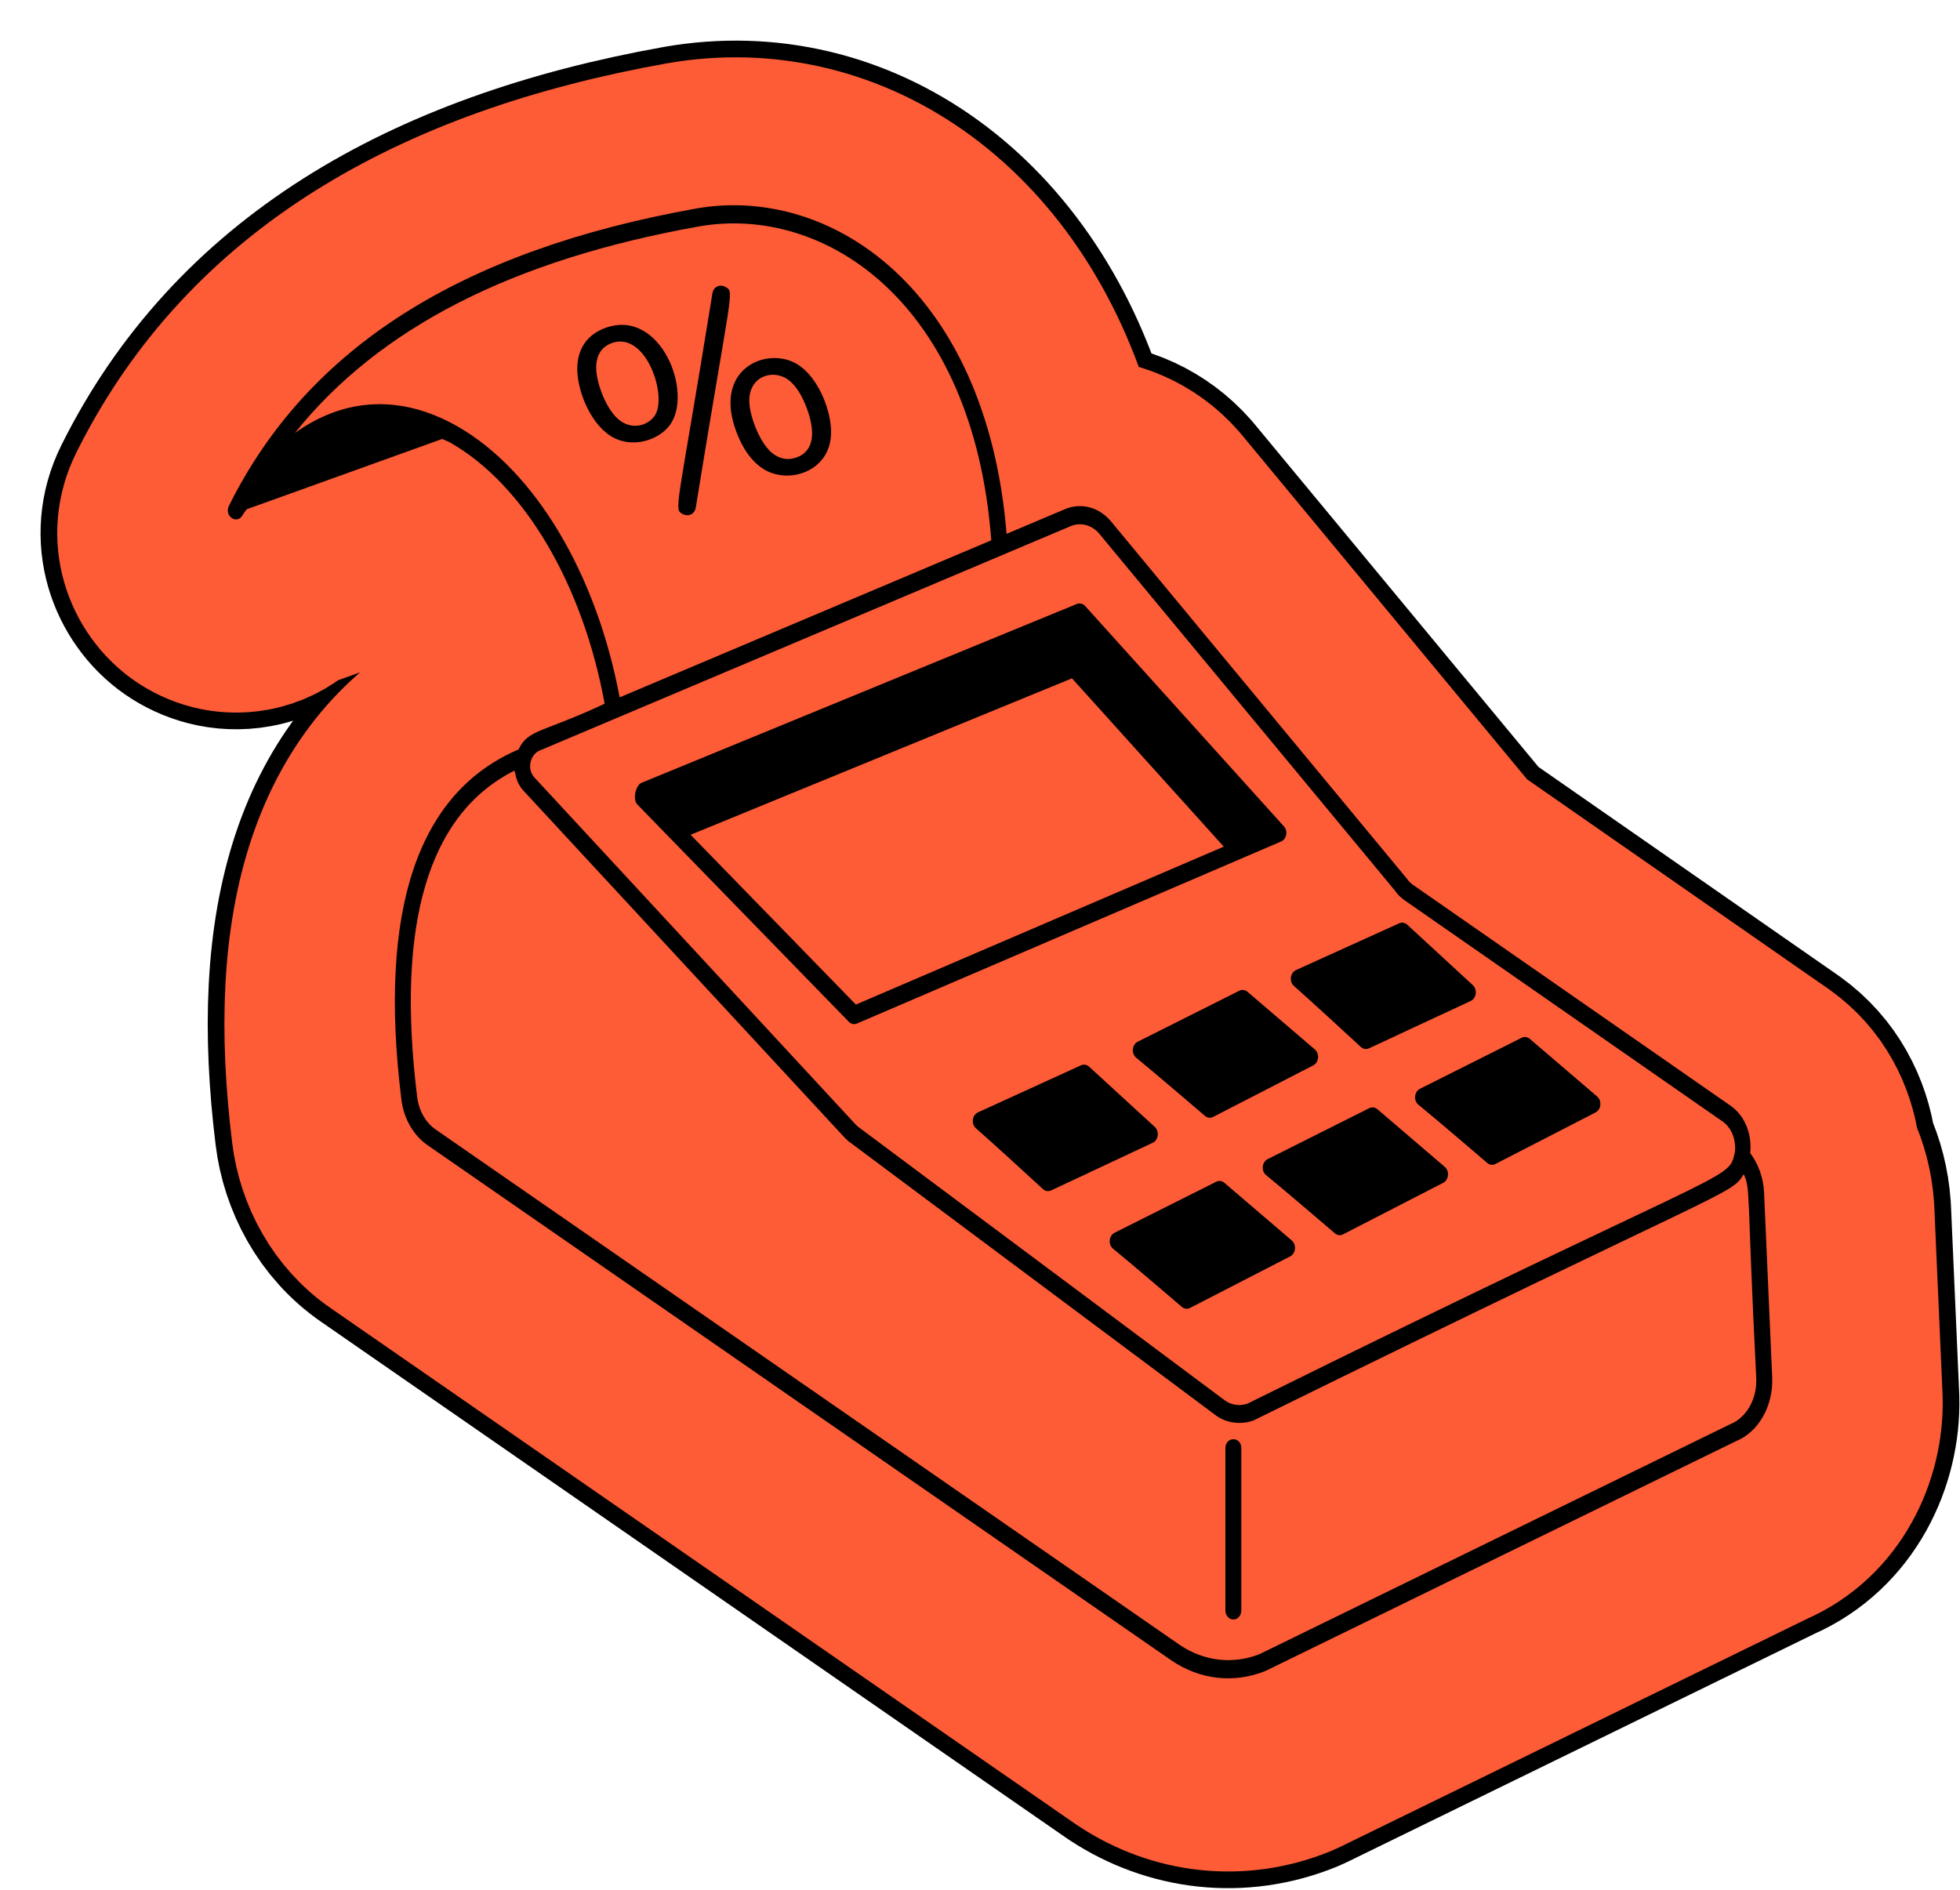 <svg width="783" height="755" viewBox="0 0 783 755" fill="none" xmlns="http://www.w3.org/2000/svg">
<g filter="url(#filter0_d_670_9141)">
<path d="M255.729 39.562C325.309 27.342 391.983 73.169 415.44 157.886C430.846 157.904 445.435 164.813 455.538 176.284L456.223 177.076L456.497 177.403L573.064 318.179L696.854 404.286L697.237 404.556C710.978 414.372 718.171 428.86 720.131 443.232C723.409 450.394 725.43 458.193 725.979 466.263L726.051 467.496L726.06 467.692L729.317 541.795L729.321 541.886L729.358 542.995C729.909 565.87 718.256 591.944 692.967 602.927L505.97 694.271C505.375 694.561 504.773 694.836 504.163 695.095L503.551 695.348C479.269 705.145 453.002 701.952 431.865 688.006L430.862 687.334C430.782 687.279 430.702 687.223 430.622 687.168L133.535 481.361V481.36C118.075 470.7 109.289 453.717 107.244 436.894C102.232 396.244 103.386 359.359 113.682 328.639C123.265 300.044 140.827 276.991 166.7 262.875C168.046 261.477 169.518 260.118 171.129 258.813C174.602 256 178.132 253.945 181.103 252.458C174.165 233.512 164.749 219.15 155.363 210.085L104.219 228.481C99.216 232.732 92.933 235.996 85.489 237.35C73.364 239.554 62.618 235.877 55.173 230.678C40.087 220.143 31.995 198.638 41.977 178.543L41.985 178.523C80.387 101.322 154.211 57.725 255.61 39.582L255.729 39.562ZM189.125 359.706C185.635 372.537 184.089 391.337 186.863 418.857L474.873 618.376L647.699 533.942C647.518 530.18 647.351 526.634 647.198 523.292C621.441 535.612 581.535 554.735 518.735 585.556L501.293 594.128C500.25 594.641 499.182 595.106 498.096 595.52C482.413 601.494 462.714 600.004 447.358 588.529V588.53L302.685 480.548C300.757 479.246 299.381 478.09 298.688 477.495C298.045 476.944 297.439 476.391 296.99 475.972L296.234 475.253C296.207 475.227 296.18 475.2 296.153 475.174C296.14 475.162 296.124 475.146 296.104 475.127C296.05 475.076 295.913 474.946 295.787 474.826C295.73 474.772 295.598 474.646 295.444 474.496C295.373 474.427 295.216 474.273 295.021 474.078C294.925 473.981 294.756 473.81 294.55 473.596C294.444 473.486 294.297 473.332 294.124 473.146C294.103 473.123 294.081 473.099 294.058 473.073V473.074L189.125 359.706ZM254.532 310.31L351.449 415.017L481.95 512.396C548.44 479.624 590.128 459.888 616.007 447.625L523.435 383.226C522.89 382.847 522.356 382.453 521.832 382.046L521.312 381.634C520.496 380.975 515.86 377.473 511.558 371.645L407.278 245.754L254.532 310.31ZM295.994 475.02C296.061 475.085 296.114 475.135 296.139 475.159C295.995 475.02 295.852 474.881 295.71 474.739C295.847 474.876 295.95 474.977 295.994 475.02ZM295.162 474.182C295.364 474.391 295.527 474.556 295.617 474.647C295.626 474.656 295.634 474.664 295.643 474.672C295.477 474.506 295.313 474.338 295.15 474.169C295.154 474.173 295.158 474.178 295.162 474.182ZM294.741 473.736C294.797 473.796 294.852 473.852 294.901 473.905C294.81 473.809 294.719 473.712 294.629 473.614C294.671 473.659 294.708 473.701 294.741 473.736ZM294.103 473.031C294.237 473.184 294.36 473.32 294.468 473.438C294.345 473.304 294.224 473.168 294.104 473.031H294.103ZM577.362 323.709L577.091 323.307C577.056 323.256 577.021 323.206 576.986 323.156C577.112 323.34 577.239 323.523 577.362 323.709ZM338.996 185.709C326.327 128.576 289.295 116.909 269.664 120.368L269.663 120.367C242.387 125.252 219.108 131.967 199.314 140.305C224.436 159.532 243.519 188.44 255.909 220.827L338.996 185.709ZM112.95 218.159L112.952 218.16C112.961 218.145 112.971 218.131 112.98 218.115L112.978 218.113C112.968 218.129 112.959 218.144 112.95 218.159Z" fill="black" stroke="black" stroke-width="74.758" stroke-linejoin="round"/>
<path d="M463.028 355.162C477.876 348.062 494.896 350.868 506.673 360.951L506.672 360.952L533.559 383.955L533.562 383.959L534.106 384.432C545.405 394.44 548.824 408.232 547.75 419.344C546.68 430.414 540.556 444.015 526.43 451.611L525.751 451.969H525.75L485.762 472.555L485.753 472.559C471.094 480.101 453.481 477.967 441.042 467.302V467.302C436.15 463.109 421.559 450.625 414.168 444.558L414.163 444.554C401.887 434.475 398.195 420.012 399.384 408.449C400.565 396.959 407.147 383.2 421.754 375.867L421.759 375.864L462.322 355.508L463.028 355.162Z" fill="black" stroke="black" stroke-width="74.758" stroke-linejoin="round"/>
<path d="M528.241 327.611C543.455 321.065 560.284 324.684 571.54 335.062L571.541 335.061L597.687 359.168L598.208 359.656C609.022 369.968 612.032 383.756 610.6 394.867C609.152 406.105 602.353 419.875 587.314 426.88L546.702 445.801L546.691 445.807C531.641 452.812 514.188 449.839 502.285 438.842V438.843C498.125 435 486.741 424.504 479.137 417.671L476.142 414.997C464.369 404.576 461.105 390.117 462.667 378.559C464.217 367.081 471.294 353.417 486.33 346.602L527.511 327.933L527.517 327.93L528.241 327.611Z" fill="black" stroke="black" stroke-width="74.758" stroke-linejoin="round"/>
<path d="M453.095 431.824C467.895 424.396 484.95 426.962 496.866 436.78L497.43 437.253L497.438 437.26L524.332 460.272L524.331 460.273C536.069 470.316 539.614 484.373 538.523 495.659C537.453 506.729 531.33 520.325 517.212 527.922L516.534 528.279L516.523 528.284L476.535 548.871L476.526 548.875C461.867 556.417 444.254 554.283 431.815 543.618L426.592 539.149C420.078 533.584 410.483 525.423 404.939 520.872L404.94 520.871C392.658 510.79 388.968 496.324 390.157 484.765C391.338 473.277 397.919 459.511 412.538 452.178L453.095 431.824ZM452.372 463.089L452.429 463.138L452.368 463.085L452.372 463.089Z" fill="black" stroke="black" stroke-width="74.758" stroke-linejoin="round"/>
<path d="M514.229 402.426C529.031 394.997 546.086 397.565 557.999 407.382L558.563 407.855L558.571 407.862L585.464 430.874L585.463 430.875C597.199 440.916 600.746 454.97 599.656 466.258C598.569 477.508 592.265 491.362 577.661 498.883L577.655 498.887L537.679 519.464L537.68 519.465C523.231 526.911 505.933 524.942 493.539 514.717L492.952 514.224L492.948 514.22C488.055 510.026 473.468 497.545 466.075 491.477L465.506 491.001C453.676 480.944 450.119 466.746 451.289 455.367C452.471 443.879 459.052 430.113 473.67 422.78L514.229 402.425V402.426ZM513.503 433.69L513.546 433.726L513.5 433.687L513.503 433.69Z" fill="black" stroke="black" stroke-width="74.758" stroke-linejoin="round"/>
<path d="M575.8 373.96C590.647 366.86 607.667 369.667 619.445 379.749L619.444 379.75L646.33 402.753L646.334 402.757L646.878 403.231C658.177 413.238 661.596 427.031 660.522 438.142C659.451 449.212 653.327 462.813 639.201 470.41L638.523 470.767H638.522L598.533 491.354L598.532 491.353C583.865 498.904 566.247 496.763 553.811 486.098V486.099C548.925 481.909 534.33 469.423 526.938 463.355L526.935 463.353C514.659 453.273 510.966 438.811 512.156 427.247C513.337 415.758 519.918 401.999 534.526 394.665L534.531 394.662L575.094 374.306L575.8 373.96Z" fill="black" stroke="black" stroke-width="74.758" stroke-linejoin="round"/>
<path d="M476.725 530.725C486.835 530.728 497.367 534.56 505.412 542.653C513.793 551.083 517.276 561.861 517.276 571.706V636.501C517.276 654.366 503.586 677.513 476.714 677.513C449.841 677.513 436.151 654.366 436.151 636.501V571.706C436.151 561.869 439.629 551.086 448.018 542.649C456.073 534.548 466.614 530.722 476.725 530.725ZM473.53 602.881C471.187 603.071 468.983 603.471 466.916 604.046C469.099 604.697 471.318 605.124 473.53 605.332V602.881ZM479.897 605.332C482.108 605.124 484.326 604.697 486.51 604.046C484.442 603.471 482.24 603.071 479.897 602.881V605.332Z" fill="black" stroke="black" stroke-width="74.758" stroke-linejoin="round"/>
<path d="M256.305 42.843C324.442 30.877 390.477 76.24 412.918 161.283C428.264 160.501 442.992 167.081 453.037 178.486L453.681 179.23L453.931 179.528L570.789 320.655L694.951 407.021L695.3 407.268C708.349 416.59 715.145 430.441 716.896 444.172C720.13 451.093 722.121 458.656 722.653 466.488L722.723 467.66L722.73 467.839L725.989 541.941L725.992 542.023L726.027 543.082C726.552 564.901 715.424 589.553 691.607 599.883L504.508 691.276C503.966 691.541 503.417 691.791 502.861 692.026L502.305 692.258C479.072 701.632 453.952 698.587 433.699 685.224L432.738 684.58L432.52 684.43L135.433 478.622V478.621C120.866 468.579 112.515 452.527 110.559 436.545V436.546C105.569 396.125 106.76 359.775 116.841 329.697C126.246 301.635 143.448 279.204 168.749 265.557C170.098 264.123 171.585 262.732 173.227 261.402C177.562 257.89 182.012 255.626 185.248 254.183C177.756 232.467 166.997 216.105 156.155 206.259L102.52 225.552C97.856 229.644 91.939 232.791 84.894 234.071C73.781 236.091 63.921 232.724 57.08 227.946C43.221 218.268 35.78 198.508 44.961 180.024L44.969 180.008L45.861 178.233C83.882 103.392 156.22 60.751 256.197 42.862L256.305 42.843ZM187.67 353.229C182.741 366.91 180.268 388.083 183.704 420.722L474.361 622.075C474.452 622.136 474.53 622.183 474.596 622.22L651.134 535.973C650.815 529.401 650.54 523.469 650.301 518.114C622.613 531.356 576.882 553.218 499.821 591.139C499.109 591.489 498.384 591.814 497.648 592.114L496.91 592.406C482.188 598.015 463.673 596.596 449.295 585.817V585.816L304.624 477.838C302.811 476.62 301.514 475.529 300.855 474.965C300.256 474.451 299.691 473.934 299.269 473.54L298.541 472.849C298.508 472.817 298.477 472.785 298.444 472.754C298.431 472.741 298.415 472.726 298.395 472.707C298.339 472.655 298.207 472.53 298.088 472.416C298.034 472.364 297.912 472.248 297.77 472.109C297.704 472.045 297.559 471.904 297.382 471.726C297.293 471.637 297.14 471.482 296.952 471.287C296.856 471.187 296.722 471.046 296.563 470.876C296.545 470.856 296.525 470.833 296.503 470.81V470.811L187.67 353.229ZM298.447 472.757C298.472 472.78 298.489 472.796 298.495 472.802C298.499 472.806 298.491 472.798 298.441 472.751C298.444 472.753 298.445 472.755 298.447 472.757ZM298.319 472.633C298.355 472.668 298.386 472.698 298.41 472.721C298.305 472.619 298.2 472.516 298.097 472.413C298.204 472.52 298.284 472.598 298.319 472.633ZM297.563 471.872C297.668 471.981 297.763 472.076 297.839 472.153C297.733 472.045 297.626 471.938 297.521 471.828C297.536 471.844 297.55 471.858 297.563 471.872ZM297.181 471.467C297.26 471.552 297.334 471.629 297.398 471.697C297.306 471.599 297.214 471.5 297.122 471.401C297.143 471.424 297.162 471.447 297.181 471.467Z" fill="#FD5C36" stroke="#FD5C36" stroke-width="68.094" stroke-linejoin="round"/>
<path d="M80.875 189.893C81.266 189.239 81.782 188.519 82.515 187.486L160.662 159.376C161.775 159.936 162.886 160.273 163.998 160.908C193.523 177.825 216.887 217.641 225.543 265.162C200.668 276.854 195.005 275.265 191.168 283.433C150.814 300.631 135.009 347.624 144.349 423.295C145.27 430.886 149.199 437.71 154.821 441.555L451.908 647.362C463.238 655.081 476.849 656.735 489.564 651.604L677.487 559.809C686.49 556.206 692.447 545.735 691.975 534.357L688.717 460.254C688.434 454.507 686.433 449.076 683.191 444.692C683.983 437.291 681.158 429.927 675.509 425.892L548.275 337.389C547.529 336.778 546.82 336.211 546.173 335.232L427.707 192.163C422.994 186.601 415.868 184.743 409.5 187.41L386.123 197.291C378.098 99.34 315.666 57.906 262.194 67.297C167.916 84.166 106.83 123.012 75.453 186.091C73.445 190.133 78.643 193.747 80.875 189.893ZM675.174 553.042L487.251 644.851C476.593 649.107 464.928 647.759 455.191 641.133L158.104 435.326C154.099 432.602 151.314 427.722 150.654 422.288C142.098 352.981 155.156 309.155 189.493 291.917C190.049 293.371 190.1 296.634 193.124 299.919L321.49 438.604C321.527 438.646 322.074 439.157 322.112 439.2C322.659 439.725 323.343 440.391 323.977 440.718L469.716 549.495C474.02 552.722 480.101 553.295 484.789 551.51C677.226 456.813 675.385 461.733 680.596 453.118C683.404 459.565 681.742 457.98 685.607 534.697C685.956 542.898 681.752 550.403 675.174 553.042ZM411.714 194.22C415.534 192.586 420.076 193.625 423.105 197.186L541.261 339.829C542.256 341.418 543.549 342.468 544.781 343.461L672.164 432.077C679.011 436.971 676.848 446.554 676.852 445.088C674.725 455.911 673.688 450.137 482.538 544.714C479.404 545.934 475.897 545.437 473.198 543.423L327.136 434.433C326.875 434.291 326.638 434.05 325.867 433.326L197.514 294.655C194.263 291.125 195.957 285.509 199.417 283.943L411.714 194.22ZM263.177 74.476C313.745 65.564 372.933 105.254 379.996 199.881L231.537 262.629C222.346 213.454 197.856 172.188 166.859 154.41C144.349 141.57 121.765 142.719 101.793 157.006C135.495 114.925 188.697 87.798 263.177 74.476Z" fill="black" stroke="#FD5C36" stroke-width="2.27"/>
<path d="M323.088 392.233C323.978 393.161 325.264 393.406 326.334 392.943L495.826 320.188C496.846 319.748 497.604 318.741 497.828 317.521C498.04 316.3 497.704 315.038 496.921 314.172L417.491 226.109C416.633 225.159 415.364 224.861 414.195 225.3L240.239 296.778C238.045 297.692 236.562 303.324 238.634 305.447L323.088 392.233ZM325.911 385.366L259.892 317.525L412.243 255.019L472.883 322.264L325.911 385.366Z" fill="black" stroke="#FD5C36" stroke-width="2.27"/>
<path d="M445.306 434.229L419.109 410.194C418.19 409.35 416.944 409.138 415.849 409.638L374.704 428.418C372.358 429.49 371.873 433.019 373.873 434.782C381.449 441.454 395.991 454.799 400.657 459.089C401.585 459.942 402.823 460.129 403.925 459.612L444.501 440.58C446.8 439.502 447.243 436.006 445.306 434.229Z" fill="black" stroke="#FD5C36" stroke-width="2.27"/>
<path d="M468.653 430.242L508.641 409.656C510.906 408.49 511.246 404.979 509.257 403.278L482.363 380.267C481.42 379.459 480.168 379.295 479.088 379.837L438.524 400.193C436.211 401.355 435.831 404.901 437.882 406.586C445.65 412.962 460.58 425.738 465.371 429.845C466.323 430.662 467.567 430.801 468.653 430.242Z" fill="black" stroke="#FD5C36" stroke-width="2.27"/>
<path d="M527.649 402.308C528.575 403.164 529.813 403.353 530.916 402.84L571.531 383.918C573.832 382.846 574.282 379.352 572.349 377.57L546.203 353.463C545.286 352.617 544.04 352.402 542.944 352.898L501.761 371.568C499.411 372.633 498.919 376.161 500.917 377.929C508.477 384.621 522.992 398.005 527.649 402.308Z" fill="black" stroke="#FD5C36" stroke-width="2.27"/>
<path d="M473.136 456.582C472.193 455.775 470.941 455.61 469.861 456.152L429.297 476.509C426.984 477.67 426.603 481.217 428.655 482.901C436.423 489.277 451.353 502.053 456.144 506.161C457.096 506.977 458.34 507.117 459.426 506.558L499.414 485.972C501.679 484.805 502.019 481.294 500.03 479.593L473.136 456.582Z" fill="black" stroke="#FD5C36" stroke-width="2.27"/>
<path d="M534.269 427.185C533.325 426.378 532.074 426.213 530.994 426.756L490.43 447.112C488.116 448.273 487.736 451.82 489.788 453.504C497.557 459.88 512.485 472.656 517.277 476.764C518.229 477.58 519.472 477.72 520.558 477.16L560.547 456.575C562.812 455.408 563.151 451.897 561.163 450.196L534.269 427.185Z" fill="black" stroke="#FD5C36" stroke-width="2.27"/>
<path d="M550.654 425.384C558.422 431.761 573.352 444.536 578.143 448.644C579.095 449.461 580.338 449.6 581.424 449.041L621.413 428.454C623.678 427.288 624.017 423.778 622.029 422.076L595.135 399.065C594.192 398.257 592.939 398.093 591.86 398.635L551.296 418.992C548.982 420.153 548.602 423.699 550.654 425.384Z" fill="black" stroke="#FD5C36" stroke-width="2.27"/>
<path d="M473.53 562.627V627.422C473.53 629.423 474.96 631.054 476.714 631.054C478.467 631.054 479.897 629.423 479.897 627.422V562.627C479.897 557.825 473.53 557.821 473.53 562.627Z" fill="black" stroke="#FD5C36" stroke-width="2.27"/>
<path d="M256.777 189.407C258.877 190.487 261.61 189.664 262.003 186.486C276.246 98.544 277.554 100.774 273.809 98.64C271.587 97.421 268.94 98.424 268.556 101.499C254.522 188.527 252.945 187.389 256.777 189.407Z" fill="black" stroke="#FD5C36" stroke-width="2.27"/>
<path d="M278.174 156.545C280.841 163.628 284.502 168.592 289.131 171.466C299.129 177.642 315.586 172.399 316.006 157.303C316.304 148.632 311.102 134.841 302.608 129.579C290.495 122.109 268.61 131.214 278.174 156.545ZM298.894 135.723C301.746 137.811 304.2 141.549 306.243 146.952C309.504 155.584 309.862 164.167 301.998 166.836C298.814 167.926 295.79 167.426 292.925 165.353C287.716 161.549 283.591 150.705 283.348 144.62C282.944 134.444 292.643 131.199 298.894 135.723Z" fill="black" stroke="#FD5C36" stroke-width="2.27"/>
<path d="M227.975 158.212C236.522 163.523 247.2 159.839 251.652 153.763C261.032 140.733 247.961 107.475 226.29 114.855C219.514 117.164 214.974 122.272 214.63 130.458C214.242 139.073 219.426 152.831 227.975 158.212ZM228.598 121C242.035 116.423 250.566 141.85 245.736 149.783C243.3 153.75 237.057 156.013 231.702 152.053C226.336 148.104 222.357 137.386 222.178 131.35C222.043 125.926 224.369 122.46 228.598 121Z" fill="black" stroke="#FD5C36" stroke-width="2.27"/>
<path d="M80.875 189.893C81.266 189.239 81.782 188.519 82.515 187.486L160.662 159.376C161.775 159.936 162.886 160.273 163.998 160.908C193.523 177.825 216.887 217.641 225.543 265.162C200.668 276.854 195.005 275.265 191.168 283.433C150.814 300.631 135.009 347.624 144.349 423.295C145.27 430.886 149.199 437.71 154.821 441.555L451.908 647.362C463.238 655.081 476.849 656.735 489.564 651.604L677.487 559.809C686.49 556.206 692.447 545.735 691.975 534.357L688.717 460.254C688.434 454.507 686.433 449.076 683.191 444.692C683.983 437.291 681.158 429.927 675.509 425.892L548.275 337.389C547.529 336.778 546.82 336.211 546.173 335.232L427.707 192.163C422.994 186.601 415.868 184.743 409.5 187.41L386.123 197.291C378.098 99.34 315.666 57.906 262.194 67.297C167.916 84.166 106.83 123.012 75.453 186.091C73.445 190.133 78.643 193.747 80.875 189.893ZM675.174 553.042L487.251 644.851C476.593 649.107 464.928 647.759 455.191 641.133L158.104 435.326C154.099 432.602 151.314 427.722 150.654 422.288C142.098 352.981 155.156 309.155 189.493 291.917C190.049 293.371 190.1 296.634 193.124 299.919L321.49 438.604C321.527 438.646 322.074 439.157 322.112 439.2C322.659 439.725 323.343 440.391 323.977 440.718L469.716 549.495C474.02 552.722 480.101 553.295 484.789 551.51C677.226 456.813 675.385 461.733 680.596 453.118C683.404 459.565 681.742 457.98 685.607 534.697C685.956 542.898 681.752 550.403 675.174 553.042ZM411.714 194.22C415.534 192.586 420.076 193.625 423.105 197.186L541.261 339.829C542.256 341.418 543.549 342.468 544.781 343.461L672.164 432.077C679.011 436.971 676.848 446.554 676.852 445.088C674.725 455.911 673.688 450.137 482.538 544.714C479.404 545.934 475.897 545.437 473.198 543.423L327.136 434.433C326.875 434.291 326.638 434.05 325.867 433.326L197.514 294.655C194.263 291.125 195.957 285.509 199.417 283.943L411.714 194.22ZM263.177 74.476C313.745 65.564 372.933 105.254 379.996 199.881L231.537 262.629C222.346 213.454 197.856 172.188 166.859 154.41C144.349 141.57 121.765 142.719 101.793 157.006C135.495 114.925 188.697 87.798 263.177 74.476Z" fill="black"/>
<path d="M323.088 392.233C323.978 393.161 325.264 393.406 326.334 392.943L495.826 320.188C496.846 319.748 497.604 318.741 497.828 317.521C498.04 316.3 497.704 315.038 496.921 314.172L417.491 226.109C416.633 225.159 415.364 224.861 414.195 225.3L240.239 296.778C238.045 297.692 236.562 303.324 238.634 305.447L323.088 392.233ZM325.911 385.366L259.892 317.525L412.243 255.019L472.883 322.264L325.911 385.366Z" fill="black"/>
<path d="M445.306 434.229L419.109 410.194C418.19 409.35 416.944 409.138 415.849 409.638L374.704 428.418C372.358 429.49 371.873 433.019 373.873 434.782C381.449 441.454 395.991 454.799 400.657 459.089C401.585 459.942 402.823 460.129 403.925 459.612L444.501 440.58C446.8 439.502 447.243 436.006 445.306 434.229Z" fill="black"/>
<path d="M468.653 430.242L508.641 409.656C510.906 408.49 511.246 404.979 509.257 403.278L482.363 380.267C481.42 379.459 480.168 379.295 479.088 379.837L438.524 400.193C436.211 401.355 435.831 404.901 437.882 406.586C445.65 412.962 460.58 425.738 465.371 429.845C466.323 430.662 467.567 430.801 468.653 430.242Z" fill="black"/>
<path d="M527.649 402.308C528.575 403.164 529.813 403.353 530.916 402.84L571.531 383.918C573.832 382.846 574.282 379.352 572.349 377.57L546.203 353.463C545.286 352.617 544.04 352.402 542.944 352.898L501.761 371.568C499.411 372.633 498.919 376.161 500.917 377.929C508.477 384.621 522.992 398.005 527.649 402.308Z" fill="black"/>
<path d="M473.136 456.582C472.193 455.775 470.941 455.61 469.861 456.152L429.297 476.509C426.984 477.67 426.603 481.217 428.655 482.901C436.423 489.277 451.353 502.053 456.144 506.161C457.096 506.977 458.34 507.117 459.426 506.558L499.414 485.972C501.679 484.805 502.019 481.294 500.03 479.593L473.136 456.582Z" fill="black"/>
<path d="M534.269 427.185C533.325 426.378 532.074 426.213 530.994 426.756L490.43 447.112C488.116 448.273 487.736 451.82 489.788 453.504C497.557 459.88 512.485 472.656 517.277 476.764C518.229 477.58 519.472 477.72 520.558 477.16L560.547 456.575C562.812 455.408 563.151 451.897 561.163 450.196L534.269 427.185Z" fill="black"/>
<path d="M550.654 425.384C558.422 431.761 573.352 444.536 578.143 448.644C579.095 449.461 580.338 449.6 581.424 449.041L621.413 428.454C623.678 427.288 624.017 423.778 622.029 422.076L595.135 399.065C594.192 398.257 592.939 398.093 591.86 398.635L551.296 418.992C548.982 420.153 548.602 423.699 550.654 425.384Z" fill="black"/>
<path d="M473.53 562.627V627.422C473.53 629.423 474.96 631.054 476.714 631.054C478.467 631.054 479.897 629.423 479.897 627.422V562.627C479.897 557.825 473.53 557.821 473.53 562.627Z" fill="black"/>
<path d="M256.777 189.407C258.877 190.487 261.61 189.664 262.003 186.486C276.246 98.544 277.554 100.774 273.809 98.64C271.587 97.421 268.94 98.424 268.556 101.499C254.522 188.527 252.945 187.389 256.777 189.407Z" fill="black"/>
<path d="M278.174 156.545C280.841 163.628 284.502 168.592 289.131 171.466C299.129 177.642 315.586 172.399 316.006 157.303C316.304 148.632 311.102 134.841 302.608 129.579C290.495 122.109 268.61 131.214 278.174 156.545ZM298.894 135.723C301.746 137.811 304.2 141.549 306.243 146.952C309.504 155.584 309.862 164.167 301.998 166.836C298.814 167.926 295.79 167.426 292.925 165.353C287.716 161.549 283.591 150.705 283.348 144.62C282.944 134.444 292.643 131.199 298.894 135.723Z" fill="black"/>
<path d="M227.975 158.212C236.522 163.523 247.2 159.839 251.652 153.763C261.032 140.733 247.961 107.475 226.29 114.855C219.514 117.164 214.974 122.272 214.63 130.458C214.242 139.073 219.426 152.831 227.975 158.212ZM228.598 121C242.035 116.423 250.566 141.85 245.736 149.783C243.3 153.75 237.057 156.013 231.702 152.053C226.336 148.104 222.357 137.386 222.178 131.35C222.043 125.926 224.369 122.46 228.598 121Z" fill="black"/>
</g>
<defs>
<filter id="filter0_d_670_9141" x="0.144" y="0.138" width="782.608" height="754.26" filterUnits="userSpaceOnUse" color-interpolation-filters="sRGB">
<feFlood flood-opacity="0" result="BackgroundImageFix"/>
<feColorMatrix in="SourceAlpha" type="matrix" values="0 0 0 0 0 0 0 0 0 0 0 0 0 0 0 0 0 0 127 0" result="hardAlpha"/>
<feOffset dx="16" dy="16"/>
<feComposite in2="hardAlpha" operator="out"/>
<feColorMatrix type="matrix" values="0 0 0 0 0 0 0 0 0 0 0 0 0 0 0 0 0 0 1 0"/>
<feBlend mode="normal" in2="BackgroundImageFix" result="effect1_dropShadow_670_9141"/>
<feBlend mode="normal" in="SourceGraphic" in2="effect1_dropShadow_670_9141" result="shape"/>
</filter>
</defs>
</svg>
